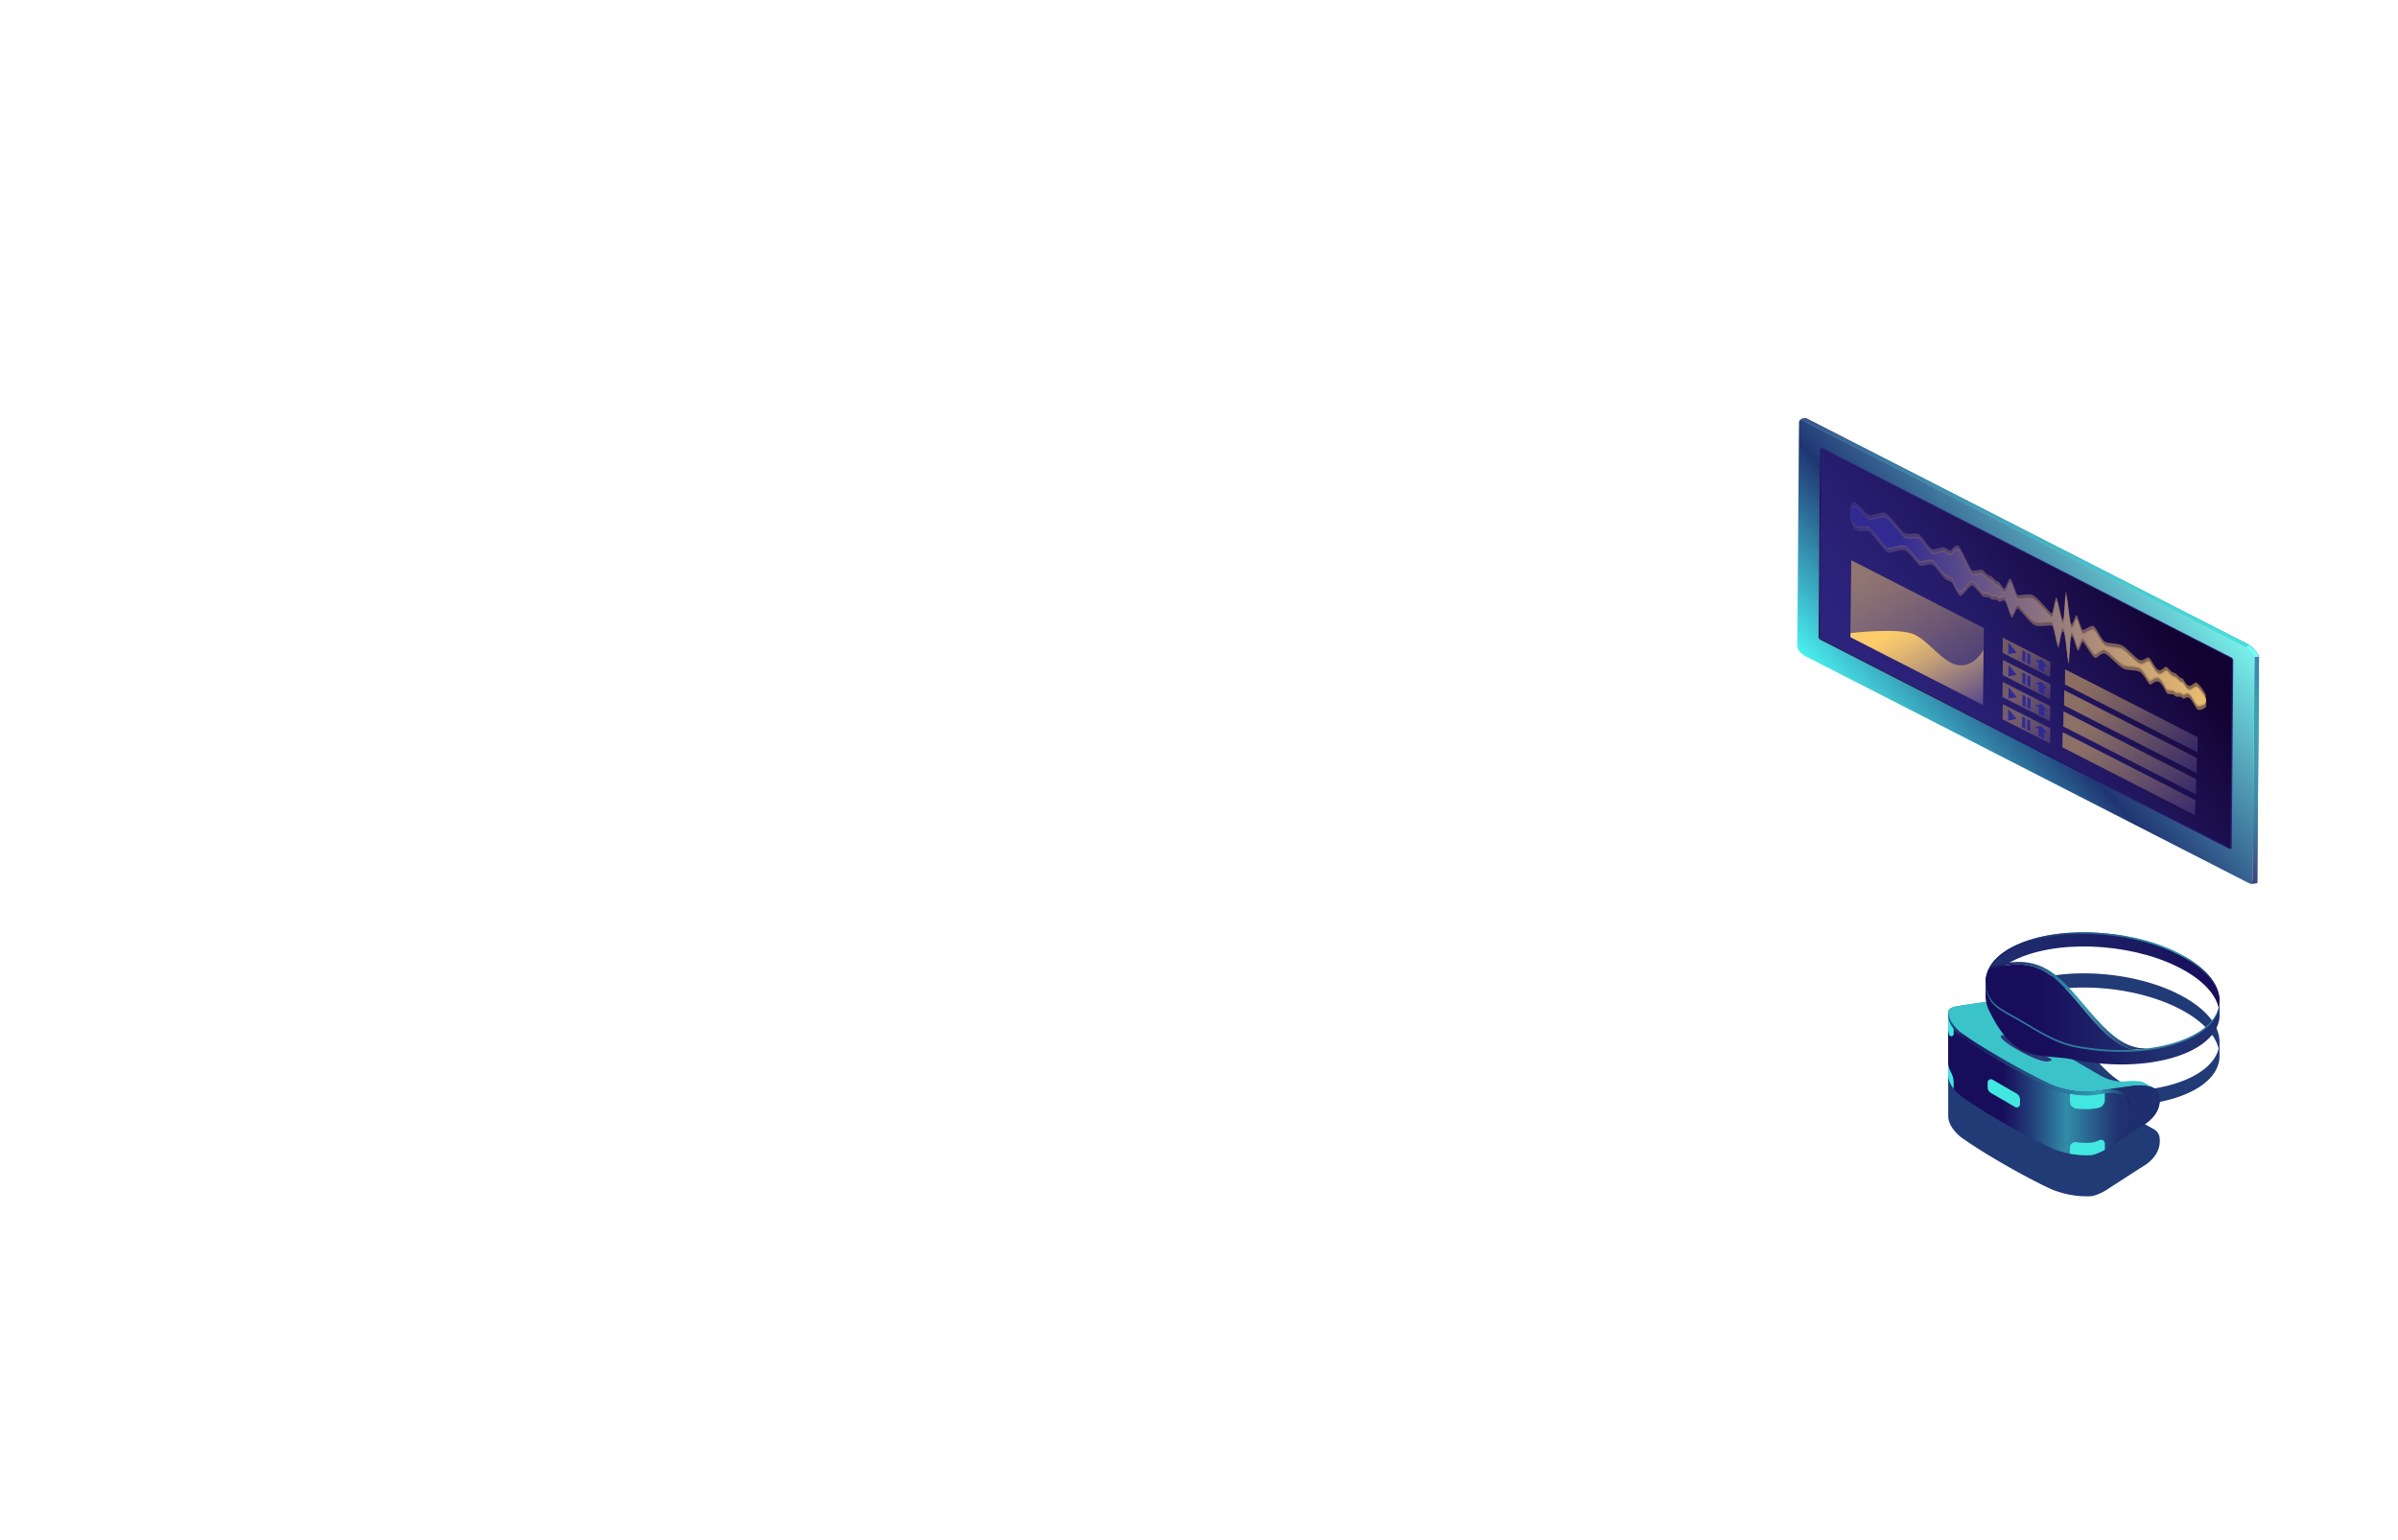 <svg xmlns="http://www.w3.org/2000/svg" xmlns:xlink="http://www.w3.org/1999/xlink" viewBox="0 0 2804 1801"><defs><style>.cls-1{mask:url(#mask);}.cls-10,.cls-11,.cls-12,.cls-14,.cls-15,.cls-16,.cls-17,.cls-18,.cls-19,.cls-2,.cls-20,.cls-4,.cls-5,.cls-59,.cls-6,.cls-8,.cls-9{mix-blend-mode:multiply;}.cls-2{fill:url(#linear-gradient);}.cls-3{mask:url(#mask-2);}.cls-4{fill:url(#linear-gradient-2);}.cls-5{fill:url(#linear-gradient-3);}.cls-6{fill:url(#linear-gradient-4);}.cls-7{mask:url(#mask-5);}.cls-8{fill:url(#linear-gradient-5);}.cls-9{fill:url(#linear-gradient-6);}.cls-10{fill:url(#linear-gradient-7);}.cls-11{fill:url(#linear-gradient-8);}.cls-12{fill:url(#linear-gradient-9);}.cls-13{mask:url(#mask-10);}.cls-14{fill:url(#linear-gradient-10);}.cls-15{fill:url(#linear-gradient-11);}.cls-16{fill:url(#linear-gradient-12);}.cls-17{fill:url(#linear-gradient-13);}.cls-18{fill:url(#linear-gradient-14);}.cls-19{fill:url(#linear-gradient-15);}.cls-20{fill:url(#linear-gradient-16);}.cls-21{isolation:isolate;}.cls-22{fill:url(#linear-gradient-17);}.cls-23{fill:url(#linear-gradient-18);}.cls-24{opacity:0.68;fill:url(#linear-gradient-19);}.cls-25{fill:url(#linear-gradient-20);}.cls-26{fill:url(#linear-gradient-21);}.cls-27{fill:url(#linear-gradient-22);}.cls-28{fill:url(#linear-gradient-23);}.cls-29,.cls-30{opacity:0.48;}.cls-29{fill:url(#linear-gradient-24);}.cls-30{fill:url(#linear-gradient-25);}.cls-31{fill:url(#linear-gradient-26);}.cls-32{opacity:0.74;}.cls-33,.cls-34,.cls-35,.cls-36,.cls-37,.cls-38,.cls-39,.cls-40,.cls-41{opacity:0.49;}.cls-33{fill:url(#linear-gradient-27);}.cls-34{fill:url(#linear-gradient-28);}.cls-35{fill:url(#linear-gradient-29);}.cls-36{fill:url(#linear-gradient-30);}.cls-37{fill:url(#linear-gradient-31);}.cls-38{fill:url(#linear-gradient-32);}.cls-39{fill:url(#linear-gradient-33);}.cls-40{fill:url(#linear-gradient-34);}.cls-41{fill:url(#linear-gradient-35);}.cls-42{fill:url(#linear-gradient-36);}.cls-43{fill:url(#linear-gradient-37);}.cls-44{fill:url(#linear-gradient-38);}.cls-45{fill:url(#linear-gradient-39);}.cls-46{fill:url(#linear-gradient-40);}.cls-47{fill:url(#linear-gradient-41);}.cls-48{fill:url(#linear-gradient-42);}.cls-49{fill:url(#linear-gradient-43);}.cls-50{fill:url(#linear-gradient-44);}.cls-51{fill:url(#linear-gradient-45);}.cls-52{fill:url(#linear-gradient-46);}.cls-53{fill:url(#linear-gradient-47);}.cls-54{fill:url(#linear-gradient-48);}.cls-55{fill:url(#linear-gradient-49);}.cls-56{fill:url(#linear-gradient-50);}.cls-57{fill:url(#linear-gradient-51);}.cls-58{fill:url(#linear-gradient-52);}.cls-60{fill:#213b77;}.cls-61{mask:url(#mask-17);}.cls-62{fill:url(#linear-gradient-53);}.cls-63{mask:url(#mask-19);}.cls-64{fill:url(#linear-gradient-54);}.cls-65{fill:#24126a;}.cls-66{fill:#fff;}.cls-67{fill:#253473;}.cls-68{fill:#1e2e6f;}.cls-69{fill:#2d7b9e;}.cls-70{fill:url(#linear-gradient-55);}.cls-71{fill:#3bc3ca;}.cls-72{fill:url(#linear-gradient-56);}.cls-73{fill:#293876;}.cls-74{fill:url(#linear-gradient-57);}.cls-75{fill:url(#linear-gradient-58);}.cls-76{fill:url(#linear-gradient-59);}.cls-77{fill:url(#linear-gradient-60);}.cls-78{fill:url(#linear-gradient-61);}.cls-79{fill:#3ed3d3;}.cls-80{fill:#42e8e0;}.cls-81{fill:#1f3271;}.cls-82{mask:url(#mask-21);}.cls-83{fill:url(#linear-gradient-62);}.cls-84{mask:url(#mask-23);}.cls-85{fill:url(#linear-gradient-63);}.cls-86{mask:url(#mask-25);}.cls-87{fill:url(#linear-gradient-64);}.cls-88{mask:url(#mask-27);}.cls-89{fill:url(#linear-gradient-65);}.cls-90{mask:url(#mask-29);}.cls-91{fill:url(#linear-gradient-66);}.cls-92{mask:url(#mask-31);}.cls-93{fill:url(#linear-gradient-67);}.cls-94{filter:url(#luminosity-noclip-10);}.cls-95{filter:url(#luminosity-noclip-5);}.cls-96{filter:url(#luminosity-noclip-2);}.cls-97{filter:url(#luminosity-noclip);}</style><filter id="luminosity-noclip" x="2549.29" y="-9342.06" width="13.36" height="32766" filterUnits="userSpaceOnUse" color-interpolation-filters="sRGB"><feFlood flood-color="#fff" result="bg"/><feBlend in="SourceGraphic" in2="bg"/></filter><mask id="mask" x="2549.29" y="-9342.06" width="13.36" height="32766" maskUnits="userSpaceOnUse"><g class="cls-97"/></mask><linearGradient id="linear-gradient" x1="5623.36" y1="1056.15" x2="5622.96" y2="1128.21" gradientTransform="translate(-3067.19)" gradientUnits="userSpaceOnUse"><stop offset="0"/><stop offset="0.2" stop-color="#070707"/><stop offset="0.48" stop-color="#191919"/><stop offset="0.8" stop-color="#373737"/><stop offset="1" stop-color="#4d4d4d"/></linearGradient><filter id="luminosity-noclip-2" x="2420.3" y="-9342.06" width="40.9" height="32766" filterUnits="userSpaceOnUse" color-interpolation-filters="sRGB"><feFlood flood-color="#fff" result="bg"/><feBlend in="SourceGraphic" in2="bg"/></filter><mask id="mask-2" x="2420.3" y="-9342.06" width="40.9" height="32766" maskUnits="userSpaceOnUse"><g class="cls-96"/></mask><linearGradient id="linear-gradient-2" x1="5508.14" y1="1208.76" x2="5507.73" y2="1280.97" gradientTransform="translate(-3067.19)" gradientUnits="userSpaceOnUse"><stop offset="0"/><stop offset="0.09" stop-color="#070707"/><stop offset="0.22" stop-color="#191919"/><stop offset="0.37" stop-color="#383838"/><stop offset="0.53" stop-color="#626262"/><stop offset="0.71" stop-color="#989898"/><stop offset="0.9" stop-color="#dadada"/><stop offset="1" stop-color="#fff"/></linearGradient><linearGradient id="linear-gradient-3" x1="5508.14" y1="1082.09" x2="5507.73" y2="1154.3" gradientTransform="matrix(1, 0, 0, -1.85, -3067.19, 3415.96)" gradientUnits="userSpaceOnUse"><stop offset="0"/><stop offset="0.15" stop-color="#060606"/><stop offset="0.34" stop-color="#171717"/><stop offset="0.56" stop-color="#323232"/><stop offset="0.79" stop-color="#585858"/><stop offset="1" stop-color="gray"/></linearGradient><linearGradient id="linear-gradient-4" x1="5508.14" y1="1082.09" x2="5507.73" y2="1154.3" gradientTransform="matrix(1, 0, 0, -1.85, -3067.19, 3415.96)" xlink:href="#linear-gradient-2"/><filter id="luminosity-noclip-5" x="2324.17" y="-9342.06" width="38.47" height="32766" filterUnits="userSpaceOnUse" color-interpolation-filters="sRGB"><feFlood flood-color="#fff" result="bg"/><feBlend in="SourceGraphic" in2="bg"/></filter><mask id="mask-5" x="2324.17" y="-9342.06" width="38.47" height="32766" maskUnits="userSpaceOnUse"><g class="cls-95"/></mask><linearGradient id="linear-gradient-5" x1="5410.8" y1="565.71" x2="5410.39" y2="637.91" gradientTransform="matrix(1, 0.58, 0, 1, -3067.19, -2501.84)" gradientUnits="userSpaceOnUse"><stop offset="0"/><stop offset="0.14" stop-color="#060606"/><stop offset="0.34" stop-color="#171717"/><stop offset="0.56" stop-color="#323232"/><stop offset="0.79" stop-color="#585858"/><stop offset="1" stop-color="gray"/></linearGradient><linearGradient id="linear-gradient-6" x1="5410.8" y1="565.71" x2="5410.39" y2="637.91" gradientTransform="matrix(1, 0.58, 0, 1, -3067.19, -2501.84)" xlink:href="#linear-gradient-2"/><linearGradient id="linear-gradient-7" x1="5623.36" y1="1056.15" x2="5622.96" y2="1128.21" xlink:href="#linear-gradient-2"/><linearGradient id="linear-gradient-8" x1="5410.8" y1="1430.32" x2="5410.39" y2="1502.51" gradientTransform="matrix(1, 0.58, 0, -1.85, -3067.19, 914.11)" xlink:href="#linear-gradient-3"/><linearGradient id="linear-gradient-9" x1="5410.8" y1="1430.32" x2="5410.39" y2="1502.51" gradientTransform="matrix(1, 0.58, 0, -1.85, -3067.19, 914.11)" xlink:href="#linear-gradient-2"/><filter id="luminosity-noclip-10" x="2278.02" y="-9342.06" width="6.52" height="32766" filterUnits="userSpaceOnUse" color-interpolation-filters="sRGB"><feFlood flood-color="#fff" result="bg"/><feBlend in="SourceGraphic" in2="bg"/></filter><mask id="mask-10" x="2278.02" y="-9342.06" width="6.52" height="32766" maskUnits="userSpaceOnUse"><g class="cls-94"/></mask><linearGradient id="linear-gradient-10" x1="5348.67" y1="1138.14" x2="5348.26" y2="1210.17" gradientTransform="translate(-3067.19)" xlink:href="#linear-gradient-5"/><linearGradient id="linear-gradient-11" x1="5348.67" y1="1138.14" x2="5348.26" y2="1210.17" xlink:href="#linear-gradient-2"/><linearGradient id="linear-gradient-12" x1="5348.67" y1="1120.48" x2="5348.26" y2="1192.5" xlink:href="#linear-gradient-3"/><linearGradient id="linear-gradient-13" x1="5348.67" y1="1120.48" x2="5348.26" y2="1192.5" gradientTransform="matrix(1, 0, 0, -1.85, -3067.19, 3415.96)" xlink:href="#linear-gradient-2"/><linearGradient id="linear-gradient-14" x1="5623.36" y1="1072.45" x2="5622.96" y2="1144.51" gradientTransform="matrix(1, 0, 0, -0.91, -3067.19, 2177.03)" xlink:href="#linear-gradient"/><linearGradient id="linear-gradient-15" x1="5623.36" y1="1072.45" x2="5622.96" y2="1144.51" gradientTransform="matrix(1, 0, 0, -0.91, -3067.19, 2177.03)" xlink:href="#linear-gradient-2"/><linearGradient id="linear-gradient-16" x1="5508.14" y1="1208.76" x2="5507.73" y2="1280.97" gradientTransform="translate(-3067.19)" xlink:href="#linear-gradient-5"/><linearGradient id="linear-gradient-17" x1="5389.78" y1="1376.72" x2="5234.96" y2="2017.17" gradientTransform="matrix(-1.14, -0.31, 0.42, 0.99, 7800.73, 733.38)" gradientUnits="userSpaceOnUse"><stop offset="0" stop-color="#7979d3"/><stop offset="0.22" stop-color="#7777d1"/><stop offset="0.3" stop-color="#7271ca"/><stop offset="0.36" stop-color="#6867bf"/><stop offset="0.41" stop-color="#5b57ae"/><stop offset="0.44" stop-color="#494498"/><stop offset="0.48" stop-color="#342c7d"/><stop offset="0.51" stop-color="#1a0f5e"/><stop offset="0.51" stop-color="#180d5b"/><stop offset="0.59" stop-color="#231750"/><stop offset="0.7" stop-color="#2a1c4a"/><stop offset="1" stop-color="#2c1e48"/></linearGradient><linearGradient id="linear-gradient-18" x1="5147.53" y1="1608.44" x2="5143.21" y2="1626.29" gradientTransform="matrix(-1.14, -0.31, 0.42, 0.99, 7800.73, 733.38)" gradientUnits="userSpaceOnUse"><stop offset="0" stop-color="#77fff5"/><stop offset="0.86" stop-color="#75fff5"/><stop offset="1" stop-color="#73fff5"/></linearGradient><linearGradient id="linear-gradient-19" x1="5237.73" y1="1618.44" x2="5157.14" y2="1951.82" gradientTransform="matrix(-1.14, -0.31, 0.42, 0.99, 7800.73, 733.38)" gradientUnits="userSpaceOnUse"><stop offset="0" stop-color="#534d95"/><stop offset="0.02" stop-color="#515b9c"/><stop offset="0.07" stop-color="#4c84b0"/><stop offset="0.12" stop-color="#48a7c0"/><stop offset="0.18" stop-color="#45c1cd"/><stop offset="0.23" stop-color="#43d4d6"/><stop offset="0.29" stop-color="#41dfdb"/><stop offset="0.35" stop-color="#41e3dd"/><stop offset="0.44" stop-color="#41dfdb"/><stop offset="0.54" stop-color="#42d2d5"/><stop offset="0.64" stop-color="#43becb"/><stop offset="0.74" stop-color="#44a1bd"/><stop offset="0.83" stop-color="#467caa"/><stop offset="0.93" stop-color="#484f94"/><stop offset="0.96" stop-color="#49428e"/></linearGradient><linearGradient id="linear-gradient-20" x1="5385.03" y1="1403.68" x2="5314" y2="1697.54" gradientTransform="matrix(-1.14, -0.31, 0.42, 0.99, 7800.73, 733.38)" gradientUnits="userSpaceOnUse"><stop offset="0" stop-color="#342a6f"/><stop offset="0.18" stop-color="#385c8d"/><stop offset="0.38" stop-color="#3b8eaa"/><stop offset="0.56" stop-color="#3eb5c2"/><stop offset="0.74" stop-color="#40d1d2"/><stop offset="0.89" stop-color="#42e2dc"/><stop offset="1" stop-color="#42e8e0"/></linearGradient><linearGradient id="linear-gradient-21" x1="2688.37" y1="1826.92" x2="2171.92" y2="2415.75" gradientTransform="matrix(1.03, 0.66, 0.76, 1.45, -1747.35, -3904.15)" gradientUnits="userSpaceOnUse"><stop offset="0" stop-color="#76ebe7"/><stop offset="0.57" stop-color="#203573"/><stop offset="1" stop-color="#4dfef8"/></linearGradient><linearGradient id="linear-gradient-22" x1="2662.05" y1="1856.23" x2="2208.87" y2="2372.92" gradientTransform="matrix(1.03, 0.66, 0.76, 1.45, -1747.35, -3904.15)" gradientUnits="userSpaceOnUse"><stop offset="0" stop-color="#2f277f"/><stop offset="0.37" stop-color="#2e267d"/><stop offset="0.5" stop-color="#292176"/><stop offset="0.59" stop-color="#22186b"/><stop offset="0.67" stop-color="#180d5b"/><stop offset="0.72" stop-color="#221651"/><stop offset="0.81" stop-color="#2a1c4a"/><stop offset="1" stop-color="#2c1e48"/></linearGradient><linearGradient id="linear-gradient-23" x1="2159.57" y1="2215.73" x2="2719.87" y2="1988.13" gradientTransform="matrix(1.03, 0.66, 0.76, 1.45, -1747.35, -3904.15)" gradientUnits="userSpaceOnUse"><stop offset="0" stop-color="#2b237c"/><stop offset="0.2" stop-color="#292075"/><stop offset="0.48" stop-color="#231863"/><stop offset="0.81" stop-color="#190b45"/><stop offset="1" stop-color="#120231"/></linearGradient><linearGradient id="linear-gradient-24" x1="6360.14" y1="-10445.9" x2="6919.9" y2="-10445.9" gradientTransform="matrix(0.73, 0.45, 0.31, -0.99, 708.04, -12615.07)" gradientUnits="userSpaceOnUse"><stop offset="0" stop-color="#312a91"/><stop offset="0.03" stop-color="#393090"/><stop offset="0.39" stop-color="#8b7280"/><stop offset="0.68" stop-color="#c8a375"/><stop offset="0.89" stop-color="#eec16e"/><stop offset="1" stop-color="#fccc6b"/></linearGradient><linearGradient id="linear-gradient-25" x1="6361.71" y1="-10445.9" x2="6918.33" y2="-10445.9" xlink:href="#linear-gradient-24"/><linearGradient id="linear-gradient-26" x1="3921.98" y1="-12406.96" x2="4333.52" y2="-12406.96" gradientTransform="matrix(1.02, 0.67, -0.07, -0.89, -2651.36, -13092.26)" xlink:href="#linear-gradient-24"/><linearGradient id="linear-gradient-27" x1="5130.81" y1="2280.39" x2="5170.08" y2="2256.29" gradientTransform="matrix(-1.19, -0.76, 0.02, 0.86, 8473.88, 2746.5)" xlink:href="#linear-gradient-24"/><linearGradient id="linear-gradient-28" x1="5131.17" y1="2310.96" x2="5170.44" y2="2286.87" gradientTransform="matrix(-1.19, -0.76, 0.02, 0.86, 8473.88, 2746.5)" xlink:href="#linear-gradient-24"/><linearGradient id="linear-gradient-29" x1="5131.74" y1="2341.41" x2="5171.01" y2="2317.32" gradientTransform="matrix(-1.19, -0.76, 0.02, 0.86, 8473.88, 2746.5)" xlink:href="#linear-gradient-24"/><linearGradient id="linear-gradient-30" x1="5132.09" y1="2371.99" x2="5171.36" y2="2347.89" gradientTransform="matrix(-1.19, -0.76, 0.02, 0.86, 8473.88, 2746.5)" xlink:href="#linear-gradient-24"/><linearGradient id="linear-gradient-31" x1="5000.68" y1="2278.28" x2="5094.04" y2="2220.99" gradientTransform="matrix(-1.19, -0.76, 0.02, 0.86, 8473.88, 2746.5)" xlink:href="#linear-gradient-24"/><linearGradient id="linear-gradient-32" x1="5001.94" y1="2307.75" x2="5095.31" y2="2250.46" gradientTransform="matrix(-1.19, -0.76, 0.02, 0.86, 8473.88, 2746.5)" xlink:href="#linear-gradient-24"/><linearGradient id="linear-gradient-33" x1="5003.08" y1="2337.59" x2="5096.44" y2="2280.31" gradientTransform="matrix(-1.19, -0.76, 0.02, 0.86, 8473.88, 2746.5)" xlink:href="#linear-gradient-24"/><linearGradient id="linear-gradient-34" x1="5004.34" y1="2367.06" x2="5097.7" y2="2309.77" gradientTransform="matrix(-1.19, -0.76, 0.02, 0.86, 8473.88, 2746.5)" xlink:href="#linear-gradient-24"/><linearGradient id="linear-gradient-35" x1="5193.41" y1="2370.42" x2="5323.63" y2="2290.51" gradientTransform="matrix(-1.19, -0.76, 0.02, 0.86, 8473.88, 2746.5)" xlink:href="#linear-gradient-24"/><linearGradient id="linear-gradient-36" x1="5200.26" y1="2381.43" x2="5286.86" y2="2328.29" gradientTransform="matrix(-1.19, -0.76, 0.02, 0.86, 8473.88, 2746.5)" xlink:href="#linear-gradient-24"/><linearGradient id="linear-gradient-37" x1="4723.62" y1="-11447.03" x2="4730.09" y2="-11457.86" gradientTransform="matrix(1.19, 0.76, -0.02, -0.92, -3481.79, -13335.4)" xlink:href="#linear-gradient-24"/><linearGradient id="linear-gradient-38" x1="4737.17" y1="-11445.41" x2="4743.8" y2="-11456.48" gradientTransform="matrix(1.19, 0.76, -0.02, -0.92, -3481.79, -13335.4)" xlink:href="#linear-gradient-24"/><linearGradient id="linear-gradient-39" x1="4742.04" y1="-11444.6" x2="4748.66" y2="-11455.67" gradientTransform="matrix(1.19, 0.76, -0.02, -0.92, -3481.79, -13335.4)" xlink:href="#linear-gradient-24"/><linearGradient id="linear-gradient-40" x1="4754.73" y1="-11442.48" x2="4761.71" y2="-11454.15" gradientTransform="matrix(1.19, 0.76, -0.02, -0.92, -3481.79, -13335.4)" xlink:href="#linear-gradient-24"/><linearGradient id="linear-gradient-41" x1="4723.67" y1="-11437.03" x2="4730.15" y2="-11447.85" gradientTransform="matrix(1.19, 0.76, -0.02, -0.92, -3481.84, -13248.68)" xlink:href="#linear-gradient-24"/><linearGradient id="linear-gradient-42" x1="4737.23" y1="-11435.41" x2="4743.86" y2="-11446.48" gradientTransform="matrix(1.19, 0.76, -0.02, -0.92, -3481.84, -13248.68)" xlink:href="#linear-gradient-24"/><linearGradient id="linear-gradient-43" x1="4742.09" y1="-11434.59" x2="4748.72" y2="-11445.66" gradientTransform="matrix(1.19, 0.76, -0.02, -0.92, -3481.84, -13248.68)" xlink:href="#linear-gradient-24"/><linearGradient id="linear-gradient-44" x1="4754.78" y1="-11432.48" x2="4761.77" y2="-11444.14" gradientTransform="matrix(1.19, 0.76, -0.02, -0.92, -3481.84, -13248.68)" xlink:href="#linear-gradient-24"/><linearGradient id="linear-gradient-45" x1="4724.36" y1="-11408.57" x2="4730.84" y2="-11419.4" gradientTransform="matrix(1.19, 0.76, -0.02, -0.92, -3481.84, -13248.68)" xlink:href="#linear-gradient-24"/><linearGradient id="linear-gradient-46" x1="4737.92" y1="-11406.95" x2="4744.54" y2="-11418.02" gradientTransform="matrix(1.19, 0.76, -0.02, -0.92, -3481.84, -13248.68)" xlink:href="#linear-gradient-24"/><linearGradient id="linear-gradient-47" x1="4742.78" y1="-11406.14" x2="4749.41" y2="-11417.21" gradientTransform="matrix(1.19, 0.76, -0.02, -0.92, -3481.84, -13248.68)" xlink:href="#linear-gradient-24"/><linearGradient id="linear-gradient-48" x1="4755.47" y1="-11404.02" x2="4762.46" y2="-11415.69" gradientTransform="matrix(1.19, 0.76, -0.02, -0.92, -3481.84, -13248.68)" xlink:href="#linear-gradient-24"/><linearGradient id="linear-gradient-49" x1="4724.7" y1="-11379.88" x2="4731.17" y2="-11390.7" gradientTransform="matrix(1.19, 0.76, -0.02, -0.92, -3481.84, -13248.68)" xlink:href="#linear-gradient-24"/><linearGradient id="linear-gradient-50" x1="4738.25" y1="-11378.26" x2="4744.88" y2="-11389.33" gradientTransform="matrix(1.19, 0.76, -0.02, -0.92, -3481.84, -13248.68)" xlink:href="#linear-gradient-24"/><linearGradient id="linear-gradient-51" x1="4743.11" y1="-11377.44" x2="4749.74" y2="-11388.51" gradientTransform="matrix(1.19, 0.76, -0.02, -0.92, -3481.84, -13248.68)" xlink:href="#linear-gradient-24"/><linearGradient id="linear-gradient-52" x1="4755.81" y1="-11375.33" x2="4762.79" y2="-11386.99" gradientTransform="matrix(1.19, 0.76, -0.02, -0.92, -3481.84, -13248.68)" xlink:href="#linear-gradient-24"/><mask id="mask-17" x="2549.29" y="1055.27" width="13.36" height="74.2" maskUnits="userSpaceOnUse"><g id="_Group_" data-name="&lt;Group&gt;"><g class="cls-1"><rect id="_Rectangle_" data-name="&lt;Rectangle&gt;" class="cls-2" x="2549.29" y="1055.27" width="13.36" height="74.2"/></g></g></mask><filter id="luminosity-noclip-17" x="2549.29" y="1055.27" width="13.36" height="74.2" filterUnits="userSpaceOnUse" color-interpolation-filters="sRGB"><feFlood flood-color="#fff" result="bg"/><feBlend in="SourceGraphic" in2="bg"/></filter><linearGradient id="linear-gradient-53" x1="5623.36" y1="1056.15" x2="5622.96" y2="1128.21" gradientTransform="translate(-3067.19)" gradientUnits="userSpaceOnUse"><stop offset="0" stop-color="#fff"/><stop offset="0.11" stop-color="#f8fefe"/><stop offset="0.26" stop-color="#e6fcfb"/><stop offset="0.45" stop-color="#c7f8f6"/><stop offset="0.65" stop-color="#9df3ef"/><stop offset="0.86" stop-color="#68ede6"/><stop offset="1" stop-color="#42e8e0"/></linearGradient><mask id="mask-19" x="2549.29" y="1129.46" width="13.36" height="67.84" maskUnits="userSpaceOnUse"><g id="_Group_3" data-name="&lt;Group&gt;"><g class="cls-1"><rect id="_Rectangle_3" data-name="&lt;Rectangle&gt;" class="cls-18" x="2549.29" y="1129.46" width="13.36" height="67.84"/></g></g></mask><filter id="luminosity-noclip-18" x="2549.29" y="1129.46" width="13.36" height="67.84" filterUnits="userSpaceOnUse" color-interpolation-filters="sRGB"><feFlood flood-color="#fff" result="bg"/><feBlend in="SourceGraphic" in2="bg"/></filter><linearGradient id="linear-gradient-54" x1="5623.36" y1="1072.45" x2="5622.96" y2="1144.51" gradientTransform="matrix(1, 0, 0, -0.91, -3067.19, 2177.03)" xlink:href="#linear-gradient-53"/><linearGradient id="linear-gradient-55" x1="5345.19" y1="1269.22" x2="5557.84" y2="1269.22" gradientTransform="translate(-3067.19)" gradientUnits="userSpaceOnUse"><stop offset="0.3" stop-color="#180d5b"/><stop offset="0.36" stop-color="#1c1f66"/><stop offset="0.5" stop-color="#254e83"/><stop offset="0.65" stop-color="#318da9"/><stop offset="0.94" stop-color="#203070"/></linearGradient><linearGradient id="linear-gradient-56" x1="5345.19" y1="1241.14" x2="5557.84" y2="1241.14" gradientTransform="translate(-3067.19)" gradientUnits="userSpaceOnUse"><stop offset="0" stop-color="#265687"/><stop offset="0.09" stop-color="#1a1660"/><stop offset="0.22" stop-color="#1d286b"/><stop offset="0.48" stop-color="#265788"/><stop offset="0.83" stop-color="#349fb4"/><stop offset="1" stop-color="#1f1b63"/></linearGradient><linearGradient id="linear-gradient-57" x1="5388.96" y1="1134.1" x2="5662.5" y2="1134.1" gradientTransform="translate(-3067.19)" gradientUnits="userSpaceOnUse"><stop offset="0" stop-color="#1a1660"/><stop offset="0.15" stop-color="#1d286b"/><stop offset="0.44" stop-color="#265788"/><stop offset="0.83" stop-color="#349fb4"/><stop offset="1" stop-color="#1f1b63"/></linearGradient><linearGradient id="linear-gradient-58" x1="5388.96" y1="1135.99" x2="5662.5" y2="1135.99" gradientTransform="translate(-3067.19)" gradientUnits="userSpaceOnUse"><stop offset="0" stop-color="#203070"/><stop offset="1" stop-color="#180d5b"/></linearGradient><linearGradient id="linear-gradient-59" x1="5393.86" y1="1176.48" x2="5580.95" y2="1176.48" gradientTransform="translate(-3067.19)" gradientUnits="userSpaceOnUse"><stop offset="0" stop-color="#1a1660"/><stop offset="0.1" stop-color="#1d286b"/><stop offset="0.3" stop-color="#265788"/><stop offset="0.56" stop-color="#349fb4"/><stop offset="1" stop-color="#1f1b63"/></linearGradient><linearGradient id="linear-gradient-60" x1="5388.95" y1="1179.22" x2="5577.96" y2="1179.22" gradientTransform="translate(-3067.19)" gradientUnits="userSpaceOnUse"><stop offset="0.3" stop-color="#180d5b"/><stop offset="0.66" stop-color="#1c1f66"/><stop offset="0.94" stop-color="#203070"/></linearGradient><linearGradient id="linear-gradient-61" x1="5388.93" y1="1197.3" x2="5662.53" y2="1197.3" gradientTransform="translate(-3067.19)" gradientUnits="userSpaceOnUse"><stop offset="0.28" stop-color="#180d5b"/><stop offset="0.54" stop-color="#1c1f66"/><stop offset="0.75" stop-color="#203070"/></linearGradient><mask id="mask-21" x="2420.3" y="1207.94" width="40.9" height="74.2" maskUnits="userSpaceOnUse"><g id="_Group_5" data-name="&lt;Group&gt;"><g class="cls-3"><rect id="_Rectangle_5" data-name="&lt;Rectangle&gt;" class="cls-20" x="2420.3" y="1207.94" width="40.9" height="74.2"/></g></g></mask><filter id="luminosity-noclip-19" x="2420.3" y="1207.94" width="40.9" height="74.2" filterUnits="userSpaceOnUse" color-interpolation-filters="sRGB"><feFlood flood-color="#fff" result="bg"/><feBlend in="SourceGraphic" in2="bg"/></filter><linearGradient id="linear-gradient-62" x1="5508.14" y1="1208.76" x2="5507.73" y2="1280.97" xlink:href="#linear-gradient-53"/><mask id="mask-23" x="2420.3" y="1282.14" width="40.9" height="137.02" maskUnits="userSpaceOnUse"><g id="_Group_7" data-name="&lt;Group&gt;"><g class="cls-3"><rect id="_Rectangle_7" data-name="&lt;Rectangle&gt;" class="cls-5" x="2420.3" y="1282.14" width="40.9" height="137.02"/></g></g></mask><filter id="luminosity-noclip-20" x="2420.3" y="1282.14" width="40.9" height="137.02" filterUnits="userSpaceOnUse" color-interpolation-filters="sRGB"><feFlood flood-color="#fff" result="bg"/><feBlend in="SourceGraphic" in2="bg"/></filter><linearGradient id="linear-gradient-63" x1="5508.14" y1="1082.09" x2="5507.73" y2="1154.3" gradientTransform="matrix(1, 0, 0, -1.85, -3067.19, 3415.96)" xlink:href="#linear-gradient-53"/><mask id="mask-25" x="2324.17" y="1182.49" width="38.47" height="96.45" maskUnits="userSpaceOnUse"><g id="_Group_9" data-name="&lt;Group&gt;"><g class="cls-7"><polygon id="_Path_" data-name="&lt;Path&gt;" class="cls-8" points="2362.64 1278.94 2324.17 1256.69 2324.17 1182.49 2362.64 1204.75 2362.64 1278.94"/></g></g></mask><filter id="luminosity-noclip-21" x="2324.17" y="1182.49" width="38.47" height="96.45" filterUnits="userSpaceOnUse" color-interpolation-filters="sRGB"><feFlood flood-color="#fff" result="bg"/><feBlend in="SourceGraphic" in2="bg"/></filter><linearGradient id="linear-gradient-64" x1="5410.8" y1="565.71" x2="5410.39" y2="637.91" gradientTransform="matrix(1, 0.58, 0, 1, -3067.19, -2501.84)" xlink:href="#linear-gradient-53"/><mask id="mask-27" x="2324.17" y="1256.69" width="38.47" height="159.28" maskUnits="userSpaceOnUse"><g id="_Group_11" data-name="&lt;Group&gt;"><g class="cls-7"><polygon id="_Path_3" data-name="&lt;Path&gt;" class="cls-11" points="2362.64 1278.94 2324.17 1256.69 2324.17 1393.7 2362.64 1415.96 2362.64 1278.94"/></g></g></mask><filter id="luminosity-noclip-22" x="2324.17" y="1256.69" width="38.47" height="159.28" filterUnits="userSpaceOnUse" color-interpolation-filters="sRGB"><feFlood flood-color="#fff" result="bg"/><feBlend in="SourceGraphic" in2="bg"/></filter><linearGradient id="linear-gradient-65" x1="5410.8" y1="1430.32" x2="5410.39" y2="1502.51" gradientTransform="matrix(1, 0.58, 0, -1.85, -3067.19, 914.11)" xlink:href="#linear-gradient-53"/><mask id="mask-29" x="2278.02" y="1137.24" width="6.52" height="74.2" maskUnits="userSpaceOnUse"><g id="_Group_13" data-name="&lt;Group&gt;"><g class="cls-13"><rect id="_Rectangle_9" data-name="&lt;Rectangle&gt;" class="cls-14" x="2278.02" y="1137.24" width="6.52" height="74.2"/></g></g></mask><filter id="luminosity-noclip-23" x="2278.02" y="1137.24" width="6.52" height="74.2" filterUnits="userSpaceOnUse" color-interpolation-filters="sRGB"><feFlood flood-color="#fff" result="bg"/><feBlend in="SourceGraphic" in2="bg"/></filter><linearGradient id="linear-gradient-66" x1="5348.67" y1="1138.14" x2="5348.26" y2="1210.17" xlink:href="#linear-gradient-53"/><mask id="mask-31" x="2278.02" y="1211.43" width="6.52" height="137.02" maskUnits="userSpaceOnUse"><g id="_Group_15" data-name="&lt;Group&gt;"><g class="cls-13"><rect id="_Rectangle_11" data-name="&lt;Rectangle&gt;" class="cls-16" x="2278.02" y="1211.43" width="6.52" height="137.02"/></g></g></mask><filter id="luminosity-noclip-24" x="2278.02" y="1211.43" width="6.52" height="137.02" filterUnits="userSpaceOnUse" color-interpolation-filters="sRGB"><feFlood flood-color="#fff" result="bg"/><feBlend in="SourceGraphic" in2="bg"/></filter><linearGradient id="linear-gradient-67" x1="5348.67" y1="1120.48" x2="5348.26" y2="1192.5" gradientTransform="matrix(1, 0, 0, -1.85, -3067.19, 3415.96)" xlink:href="#linear-gradient-53"/></defs><title>SST CAPABILITIES</title><g class="cls-21"><g id="Layer_1" data-name="Layer 1"><path id="_Path_5" data-name="&lt;Path&gt;" class="cls-22" d="M2108.21,491.87l-3.59-.36c3-2.68,6.32-2.9,7.82-2.14L2629.7,754.14c4.53,2.39,11.36,11.05,11.8,14.08l-2,264.73-7.11.78,1.91-4.92,2-260-10.78-12.17Z"/><path id="_Path_6" data-name="&lt;Path&gt;" class="cls-23" d="M2629.7,754.14c4.53,2.39,11.36,11.05,11.8,14.08l-5.24.59-10.78-12.17Z"/><polygon id="_Path_7" data-name="&lt;Path&gt;" class="cls-24" points="2641.5 768.22 2639.47 1032.95 2632.36 1033.73 2634.27 1028.81 2636.26 768.81 2641.5 768.22"/><path id="_Path_8" data-name="&lt;Path&gt;" class="cls-25" d="M2108.21,491.87l-3.59-.36c3-2.68,6.32-2.9,7.82-2.14L2629.7,754.14l-4.22,2.5Z"/><path id="_Path_9" data-name="&lt;Path&gt;" class="cls-26" d="M2629.46,1032.87,2112.38,768.19c-4.32-2.21-10.79-7-10.8-12.17l2-259.89c-.07-3.78.51-6.38,4.83-4.17l517.09,264.68a25.68,25.68,0,0,1,10.79,12.17l-2,259.89C2634.5,1032.83,2633.78,1035.08,2629.46,1032.87Z"/><path id="_Path_10" data-name="&lt;Path&gt;" class="cls-27" d="M2608.92,768.86,2131.81,524.63c-1.88-1-3.63-.4-3.64,1.16l-1.75,219.33a4.24,4.24,0,0,0,2.47,3.34L2606,992.68c1.87,1,3.62.4,3.63-1.16l1.76-219.33A4.21,4.21,0,0,0,2608.92,768.86Z"/><path id="_Path_11" data-name="&lt;Path&gt;" class="cls-28" d="M2607.11,991.89c.66,0,1.1-.31,1.11-.87L2610,771.69a2.28,2.28,0,0,0-1.32-1.8L2131.54,525.68a2.17,2.17,0,0,0-.84-.25c-.66,0-1.11.3-1.11.87l-1.75,219.33a2.27,2.27,0,0,0,1.32,1.79l477.11,244.22A2.3,2.3,0,0,0,2607.11,991.89Z"/><g id="_Group_17" data-name="&lt;Group&gt;"><path id="_Compound_Path_" data-name="&lt;Compound Path&gt;" class="cls-29" d="M2579.66,821.74a7.58,7.58,0,0,0-.84-2.6,2.89,2.89,0,0,0,.68-1.83,6.22,6.22,0,0,0-.58-2,2.62,2.62,0,0,0,.45-1.48c-.12-3.38-8-13.82-10.78-15.26-2.46-1.3-6.46,5.05-9.75,3.32s-5.34-7.34-6.68-8c-.64-.33-1.1-.34-2.78-1.23s-4.33-4.4-5.52-5a35,35,0,0,1-3.73-1.54c-2.22-1.17-5.27-5.25-6.73-6-2.46-1.3-5.55,5.53-9.75,3.31s-8.53-13-11-14.24-6.63,5-11.44,2.42-14.26-13.72-19.8-16.64-15.34-1.87-19.8-4.22S2451.3,734,2448.06,732.3s-10.88,5.47-12.83,4.44-5.46-16.18-7.1-17-4,11.2-6.05,10.11-5-36.91-6.33-37.59-1.8,33.31-3.73,32.3-5.74-24.92-7.44-25.81-4.09,19.73-5.76,18.85-15.49-18.11-21.41-21.23c-5.55-2.92-16.33.57-18.19-.41s-6.56-18.08-8.5-19.1-5.48,12.51-7.41,11.49-5.14-7.23-6.49-7.94c-.63-.34-1.09-.35-2.77-1.23s-4.33-4.4-5.52-5a35,35,0,0,1-3.73-1.54c-2.22-1.18-5.27-5.25-6.73-6-2.46-1.29-9.58,1.82-12.08.5s-12.91-27.09-16.31-28.89c-2-1.07-5.95,1.84-8.83,6l-7.21-3.8c-3.24-1.71-10.73,3.64-14.88,1.45s-11.91-15.57-15.15-17.28-12.69.84-16.28-1-17.68-21.2-22.16-23.57-16.34,4.09-20.49,1.9-10.57-11.63-14.21-13.55c-4-2.08-7,1-6.79,6.78,0,.59.1,1.2.18,1.8a13.19,13.19,0,0,0-.05,1.68,16.47,16.47,0,0,0,.24,2.3A13.33,13.33,0,0,0,2164,603a16.07,16.07,0,0,0,.18,1.81,13,13,0,0,0-.06,1.68c.21,5.83,3.6,12.25,7.56,14.34,3.63,1.91,10.17-.72,13.94,1.27s17.34,21.84,21.25,23.9,15.76-4.72,21.24-1.84,14.05,16.07,16.87,17.55,11.08-3,14.67-1.09S2272.16,676,2275,677.52l7.72,4.07c3.29,7.47,7.32,14.53,9.1,15.47,3,1.57,11.53-13.67,14.83-11.93s10.43,11.81,12.57,12.94c1.34.71,4.81.07,6.46.94s3,2,3.85,2.44c1.09.58,3.21-.66,5.27.42a18.7,18.7,0,0,1,2.89,2c1.18.62,4.39-2.21,6.28-1.21s6.65,18.9,8.41,19.83,5.17-12,7.26-10.88,13.39,16.3,19,19.28c6,3.15,18.52-.19,20.75,1s5.82,24.94,7.3,25.73,3.22-20.19,5.9-18.78,5,36.92,6.18,37.52,1.63-33.41,3.93-32.19,5.47,16.18,6.91,16.94,4.67-10.84,6-10.15,11,17,13.78,18.47,7.71-7.14,12.48-4.63,14.87,14,20.51,17,14.53,1.44,19.46,4,9.81,13.63,12,14.76,5.64-5.49,10.61-2.87,8,12.67,10.13,13.8c1.34.7,4.81.06,6.46.93s3,2,3.85,2.45c1.09.57,3.21-.67,5.27.42a19,19,0,0,1,2.89,2c1.18.62,3.26-2.8,6.59-1.05s8,12.67,10.13,13.8c2.53,1.33,10.18-1.47,10.05-4.86a6.18,6.18,0,0,0-.57-2A2.64,2.64,0,0,0,2579.66,821.74Zm-20.54-12a7.85,7.85,0,0,1-2.23-1.88,3.85,3.85,0,0,1,2.42.46,6.81,6.81,0,0,1,1.81,1.62A2.78,2.78,0,0,1,2559.12,809.79Zm-35.18-18.54a8.62,8.62,0,0,1-2.37-2,4.9,4.9,0,0,1,2.55.6,9.09,9.09,0,0,1,2.25,1.79A3.56,3.56,0,0,1,2523.94,791.25Zm-22.44-11.82a22.3,22.3,0,0,1-3.68-2.69,13.35,13.35,0,0,1,3.74,1.2,10.77,10.77,0,0,1,2.62,2.09A5.15,5.15,0,0,1,2501.5,779.43Zm-39.6-20.87a9.07,9.07,0,0,1-2.37-2.12,3.74,3.74,0,0,1,2.06.44,23.4,23.4,0,0,1,3.83,2.79A12.79,12.79,0,0,1,2461.9,758.56Zm-39.53-20.83a1.92,1.92,0,0,1-.53-1c.18-.45.38-.64.6-.53a3,3,0,0,1,.92,1.1C2423,737.72,2422.69,737.9,2422.37,737.73Zm-10.06-5.3a2.75,2.75,0,0,1-.77-1.29c.25-.27.51-.37.78-.23a1.63,1.63,0,0,1,.55.76C2412.7,732.24,2412.51,732.54,2412.31,732.43Zm-13.21-7a12.77,12.77,0,0,1-1.85-1.77,4.63,4.63,0,0,1,1.88.26,2,2,0,0,1,.65.88C2399.54,725.34,2399.32,725.59,2399.1,725.47Zm-55.5-29.24a6.34,6.34,0,0,1-1.66-1.6,2.56,2.56,0,0,1,1.74.11,3,3,0,0,1,.83,1.1C2344.18,696.2,2343.87,696.37,2343.6,696.23Zm16,7.63-.06,0s-.07-.08-.11-.11Zm77.11,40.77a1.66,1.66,0,0,1-1.16,0,2.92,2.92,0,0,1-.89-1.18c.27-.36.51-.55.71-.44A7.46,7.46,0,0,1,2436.67,744.63Z"/><path id="_Compound_Path_2" data-name="&lt;Compound Path&gt;" class="cls-30" d="M2579.07,819.26a2.63,2.63,0,0,0,.44-1.48c-.12-3.38-8-13.82-10.77-15.26-2.46-1.3-6.47,5.05-9.76,3.31s-5.33-7.33-6.68-8c-.64-.33-1.09-.34-2.78-1.23s-4.33-4.4-5.52-5a35.14,35.14,0,0,1-3.72-1.54c-2.23-1.18-5.28-5.25-6.73-6-2.46-1.29-5.56,5.53-9.76,3.32s-8.53-12.95-11-14.24-6.64,5-11.45,2.42-14.25-13.72-19.8-16.64-15.34-1.87-19.8-4.22-10.32-16.65-13.56-18.36-10.87,5.48-12.83,4.45-5.46-16.18-7.1-17-4,11.2-6.05,10.11-5-36.91-6.33-37.6-1.8,33.32-3.72,32.3-5.75-24.91-7.45-25.8-4.09,19.73-5.76,18.84-15.49-18.1-21.41-21.22c-5.55-2.93-16.33.57-18.19-.41s-6.56-18.08-8.49-19.11-5.49,12.51-7.41,11.5-5.14-7.23-6.49-7.94c-.64-.34-1.09-.35-2.78-1.24s-4.33-4.39-5.52-5a33.83,33.83,0,0,1-3.72-1.55c-2.23-1.17-5.28-5.24-6.74-6-2.45-1.29-9.58,1.82-12.08.5s-12.9-27.09-16.31-28.89c-2-1.07-6,1.84-8.83,6l-7.21-3.8c-3.23-1.71-10.73,3.64-14.88,1.45s-11.91-15.57-15.15-17.28-12.68.84-16.27-1-17.68-21.21-22.16-23.57-16.35,4.09-20.5,1.9-10.57-11.63-14.2-13.55c-4-2.09-7,1-6.8,6.77,0,.6.1,1.21.18,1.81a15.25,15.25,0,0,0-.05,1.68c.21,5.83,3.59,12.25,7.56,14.34,3.63,1.91,10.16-.72,13.94,1.27S2202.79,640,2206.7,642s15.76-4.72,21.24-1.83,14,16.06,16.87,17.55,11.08-3,14.66-1.1,12.55,15.43,15.37,16.92l7.72,4.07c3.3,7.47,7.32,14.53,9.11,15.48,3,1.56,11.52-13.67,14.83-11.93s10.42,11.8,12.57,12.94c1.33.7,4.81.06,6.46.93s3,2,3.84,2.45c1.09.57,3.22-.67,5.28.42a17.9,17.9,0,0,1,2.88,2c1.18.62,4.4-2.2,6.29-1.21s6.64,18.9,8.41,19.83,5.17-12,7.26-10.88,13.39,16.31,19,19.28c6,3.15,18.52-.19,20.75,1s5.81,25,7.3,25.73,3.22-20.19,5.9-18.78,5,36.92,6.18,37.52,1.62-33.4,3.93-32.19,5.47,16.19,6.9,16.94,4.68-10.84,6-10.15,11,17,13.79,18.48,7.7-7.15,12.48-4.64,14.86,14,20.51,17,14.52,1.44,19.46,4,9.8,13.63,11.95,14.76,5.64-5.49,10.61-2.87,8,12.67,10.13,13.8c1.33.7,4.81.07,6.46.93s3,2,3.85,2.45c1.09.57,3.21-.67,5.27.42a18.08,18.08,0,0,1,2.88,2c1.18.62,3.27-2.8,6.6-1s8,12.67,10.13,13.8c2.52,1.33,10.17-1.47,10-4.85A6.42,6.42,0,0,0,2579.07,819.26ZM2344.13,695.67a.56.56,0,0,1-.55.08,4,4,0,0,1-.88-.72,2,2,0,0,1,1,.19A1.34,1.34,0,0,1,2344.13,695.67Zm55.37,29.14c-.14.18-.28.26-.41.19a5.89,5.89,0,0,1-.9-.78,2.86,2.86,0,0,1,.95.21A1.11,1.11,0,0,1,2399.5,724.81Zm13.15,6.91c-.11.21-.23.3-.36.24a1.48,1.48,0,0,1-.45-.58.52.52,0,0,1,.5,0A.91.91,0,0,1,2412.65,731.72Zm10.31,5.47a.62.62,0,0,1-.61.07.93.93,0,0,1-.29-.39c.12-.17.25-.23.39-.15A1.68,1.68,0,0,1,2423,737.19Zm13.1,7.08a1.09,1.09,0,0,1-.56-.09,1.65,1.65,0,0,1-.53-.57c.14-.1.26-.16.38-.1A3.89,3.89,0,0,1,2436.06,744.27Zm27.77,14.57a10.19,10.19,0,0,1-1.94-.75,6.56,6.56,0,0,1-1.44-1.12,4,4,0,0,1,1.16.38A16.22,16.22,0,0,1,2463.83,758.84Zm37.75,19.57a8.23,8.23,0,0,1,1.54,1.09,5.29,5.29,0,0,1-1.63-.54,14.73,14.73,0,0,1-2.08-1.39A11,11,0,0,1,2501.58,778.41Zm22.56,11.89a8,8,0,0,1,1.32.91,3.55,3.55,0,0,1-1.54-.43,6.48,6.48,0,0,1-1.37-1A5.35,5.35,0,0,1,2524.14,790.3Zm35.19,18.54a5,5,0,0,1,1,.78,2.6,2.6,0,0,1-1.23-.3,6.68,6.68,0,0,1-1.29-.93A4.15,4.15,0,0,1,2559.33,808.84Z"/><path id="_Path_12" data-name="&lt;Path&gt;" class="cls-31" d="M2569.53,824.38c-2.15-1.13-6.81-12-10.14-13.8s-5.41,1.67-6.59,1a18.64,18.64,0,0,0-2.88-2c-2.06-1.09-4.19.15-5.28-.42-.81-.43-2.2-1.58-3.85-2.45s-5.12-.23-6.45-.93c-2.15-1.13-5.17-11.18-10.14-13.8s-8.46,4-10.6,2.87-7-12.16-12-14.76-13.85-1.09-19.45-4-15.74-14.5-20.52-17-9.65,6.12-12.47,4.63-12.47-17.77-13.79-18.47-4.56,10.9-6,10.15-4.6-15.73-6.9-16.94-2.8,32.79-3.93,32.19-3.51-36.11-6.19-37.52-4.41,19.56-5.9,18.78-5.06-24.56-7.29-25.73-14.78,2.16-20.75-1c-5.65-3-16.95-18.18-19-19.28s-5.55,11.77-7.25,10.88-6.52-18.84-8.41-19.83-5.11,1.83-6.29,1.21a18.14,18.14,0,0,0-2.89-2c-2-1.08-4.18.16-5.27-.42-.82-.43-2.2-1.57-3.85-2.44s-5.12-.23-6.45-.94c-2.15-1.13-9.27-11.19-12.57-12.94s-11.87,13.5-14.83,11.93c-1.79-.94-5.82-8-9.11-15.47l-7.72-4.07c-2.83-1.49-11.78-15-15.37-16.92s-11.84,2.58-14.66,1.09-11.4-14.66-16.87-17.55-17.34,3.9-21.25,1.84-17.46-21.91-21.24-23.9-10.31.64-13.95-1.28c-4-2.08-7.34-8.5-7.56-14.33s2.84-8.86,6.8-6.78c3.63,1.92,10.05,11.36,14.2,13.55s16-4.26,20.5-1.89,18.57,21.67,22.16,23.56,13-.65,16.27,1.06,11,15.08,15.15,17.27,11.65-3.15,14.89-1.45l7.2,3.8c2.89-4.19,6.8-7.1,8.84-6,3.4,1.8,13.8,27.58,16.3,28.89s9.63-1.79,12.09-.5c1.45.77,4.5,4.84,6.73,6a35.14,35.14,0,0,0,3.72,1.54c1.19.63,3.84,4.14,5.52,5s2.14.89,2.78,1.23c1.35.71,4.56,6.92,6.49,7.94s5.38-12.56,7.41-11.49,6.63,18.12,8.49,19.1,12.64-2.51,18.2.41c5.91,3.12,19.73,20.34,21.4,21.23s4.06-19.75,5.76-18.85,5.52,24.79,7.45,25.81,2.42-33,3.72-32.3,4.27,36.51,6.34,37.59,4.4-11,6-10.11,5.15,16,7.1,17,9.6-6.15,12.84-4.44,9.09,16,13.55,18.35,14.21,1.28,19.81,4.22,15,14.11,19.79,16.64,9-3.72,11.45-2.42,6.79,12,11,14.24,7.3-4.61,9.76-3.31c1.45.76,4.5,4.84,6.73,6a38.48,38.48,0,0,0,3.73,1.55c1.18.62,3.83,4.13,5.51,5s2.14.9,2.78,1.23c1.35.71,3.39,6.31,6.68,8.05s7.3-4.62,9.76-3.32c2.74,1.44,10.65,11.88,10.78,15.26S2572.05,825.71,2569.53,824.38Z"/></g><g id="_Group_18" data-name="&lt;Group&gt;" class="cls-32"><polygon id="_Path_13" data-name="&lt;Path&gt;" class="cls-33" points="2341.62 763.6 2397.27 792.02 2397.51 774.29 2341.85 745.87 2341.62 763.6"/><polygon id="_Path_14" data-name="&lt;Path&gt;" class="cls-34" points="2341.7 789.6 2397.35 818.02 2397.59 800.29 2341.93 771.87 2341.7 789.6"/><polygon id="_Path_15" data-name="&lt;Path&gt;" class="cls-35" points="2341.52 815.32 2397.17 843.74 2397.41 826.01 2341.75 797.59 2341.52 815.32"/><polygon id="_Path_16" data-name="&lt;Path&gt;" class="cls-36" points="2341.6 841.32 2397.26 869.74 2397.49 852.01 2341.83 823.59 2341.6 841.32"/></g><g id="_Group_19" data-name="&lt;Group&gt;"><polygon id="_Path_17" data-name="&lt;Path&gt;" class="cls-37" points="2414.53 800.64 2569.59 880.01 2569.82 862.28 2414.76 782.91 2414.53 800.64"/><polygon id="_Path_18" data-name="&lt;Path&gt;" class="cls-38" points="2413.51 824.99 2568.57 904.37 2568.8 886.63 2413.74 807.26 2413.51 824.99"/><polygon id="_Path_19" data-name="&lt;Path&gt;" class="cls-39" points="2412.64 849.76 2567.7 929.14 2567.94 911.41 2412.87 832.03 2412.64 849.76"/><polygon id="_Path_20" data-name="&lt;Path&gt;" class="cls-40" points="2411.62 874.12 2566.68 953.49 2566.92 935.76 2411.85 856.39 2411.62 874.12"/></g><g id="_Group_20" data-name="&lt;Group&gt;"><polygon id="_Path_21" data-name="&lt;Path&gt;" class="cls-41" points="2163.67 745.22 2318.73 824.59 2319.77 734.64 2164.7 655.27 2163.67 745.22"/><path id="_Path_22" data-name="&lt;Path&gt;" class="cls-42" d="M2163.79,745.28l154.82,79.24.74-64.63s-11,21.65-30.86,17.9c-16.4-3.1-32.07-26.49-49.27-35.3-17.7-9-75.37-2-75.37-2Z"/></g><g id="_Group_21" data-name="&lt;Group&gt;"><polygon id="_Path_23" data-name="&lt;Path&gt;" class="cls-43" points="2348.49 751.66 2348.34 765.05 2358.09 763.3 2348.49 751.66"/><g id="_Group_22" data-name="&lt;Group&gt;"><polygon id="_Path_24" data-name="&lt;Path&gt;" class="cls-44" points="2364.74 760.53 2368.45 762.43 2368.3 774.9 2364.59 773 2364.74 760.53"/><polygon id="_Path_25" data-name="&lt;Path&gt;" class="cls-45" points="2370.52 763.49 2374.24 765.39 2374.09 777.86 2370.37 775.96 2370.52 763.49"/></g><polygon id="_Path_26" data-name="&lt;Path&gt;" class="cls-46" points="2390.42 778.48 2390.33 786.54 2383.75 783.18 2383.85 775.12 2379.44 772.86 2387.2 771.51 2394.83 780.74 2390.42 778.48"/></g><g id="_Group_23" data-name="&lt;Group&gt;"><polygon id="_Path_27" data-name="&lt;Path&gt;" class="cls-47" points="2348.35 829.26 2348.19 842.65 2357.94 840.91 2348.35 829.26"/><g id="_Group_24" data-name="&lt;Group&gt;"><polygon id="_Path_28" data-name="&lt;Path&gt;" class="cls-48" points="2364.59 838.13 2368.3 840.03 2368.16 852.5 2364.44 850.6 2364.59 838.13"/><polygon id="_Path_29" data-name="&lt;Path&gt;" class="cls-49" points="2370.37 841.09 2374.09 843 2373.94 855.46 2370.22 853.56 2370.37 841.09"/></g><polygon id="_Path_30" data-name="&lt;Path&gt;" class="cls-50" points="2390.28 856.09 2390.18 864.15 2383.6 860.78 2383.7 852.72 2379.3 850.47 2387.05 849.11 2394.68 858.34 2390.28 856.09"/></g><g id="_Group_25" data-name="&lt;Group&gt;"><polygon id="_Path_31" data-name="&lt;Path&gt;" class="cls-51" points="2348.68 803.72 2348.52 817.11 2358.27 815.36 2348.68 803.72"/><g id="_Group_26" data-name="&lt;Group&gt;"><polygon id="_Path_32" data-name="&lt;Path&gt;" class="cls-52" points="2364.92 812.59 2368.64 814.49 2368.49 826.96 2364.77 825.06 2364.92 812.59"/><polygon id="_Path_33" data-name="&lt;Path&gt;" class="cls-53" points="2370.7 815.55 2374.42 817.45 2374.27 829.92 2370.55 828.02 2370.7 815.55"/></g><polygon id="_Path_34" data-name="&lt;Path&gt;" class="cls-54" points="2390.61 830.54 2390.51 838.61 2383.94 835.24 2384.03 827.18 2379.63 824.92 2387.38 823.57 2395.01 832.8 2390.61 830.54"/></g><g id="_Group_27" data-name="&lt;Group&gt;"><polygon id="_Path_35" data-name="&lt;Path&gt;" class="cls-55" points="2348.59 777.69 2348.43 791.08 2358.18 789.33 2348.59 777.69"/><g id="_Group_28" data-name="&lt;Group&gt;"><polygon id="_Path_36" data-name="&lt;Path&gt;" class="cls-56" points="2364.83 786.56 2368.55 788.46 2368.4 800.93 2364.68 799.03 2364.83 786.56"/><polygon id="_Path_37" data-name="&lt;Path&gt;" class="cls-57" points="2370.61 789.52 2374.33 791.42 2374.18 803.89 2370.46 801.99 2370.61 789.52"/></g><polygon id="_Path_38" data-name="&lt;Path&gt;" class="cls-58" points="2390.52 804.51 2390.42 812.57 2383.84 809.21 2383.94 801.15 2379.54 798.89 2387.29 797.54 2394.92 806.77 2390.52 804.51"/></g><g id="helmet"><g id="_Group_29" data-name="&lt;Group&gt;" class="cls-59"><path id="_Compound_Path_3" data-name="&lt;Compound Path&gt;" class="cls-60" d="M2595.33,1219.63c0-1.36,0-2.26,0-2.26l-.05.54c-.29-17.26-13.6-35.52-40-50.8-53.42-30.89-140-37.84-193.46-15.53-26.57,11.1-39.9,27.35-40,44.69,0-.54,0-.87,0-.87v2.2s0,14.11,0,15.4a35,35,0,0,0,.73,6.93c-7.19.84-25.45,3.1-35.26,5.33a25.11,25.11,0,0,0-4.29,1.12l-.13.06-.43.19a8.93,8.93,0,0,0-.93.46,3,3,0,0,0-.3.18,7.05,7.05,0,0,0-.85.59l-.21.16a5.59,5.59,0,0,0-.73.73l-.15.16-.09.1a7.57,7.57,0,0,0-.53.85l-.06.12c-.06.12-.12.24-.18.39a2.47,2.47,0,0,0-.06.29,5,5,0,0,0-.21.89c0,.13-.07.22-.08.36s0,.18,0,.43v2.83h0v16.14h0c0,6,0,17.58,0,29.45,0,2.29,0,4.33,0,6v4.07a1.34,1.34,0,0,0,0,.2c0,5,0,8.69,0,10.14h0v4.23s0,.11,0,.16a17.41,17.41,0,0,0,.2,2.49c0,.28.09.57.14.86a22.7,22.7,0,0,0,.53,2.24c.07.24.15.49.23.73a23.7,23.7,0,0,0,.86,2.23c.14.31.28.63.43,1,.38.77.78,1.55,1.24,2.32.17.29.37.59.55.88.4.63.82,1.26,1.27,1.88l.73,1,.25.33v0a55.46,55.46,0,0,0,7.88,8.14s16.37,12.26,50.62,32,55.48,29.23,55.48,29.23a111.28,111.28,0,0,0,21.87,6.57h0l.23,0c1.53.29,3.07.53,4.61.75.46.07.91.15,1.37.21,1.55.21,3.09.36,4.63.49l1.39.14c1.55.11,3.08.16,4.61.2.46,0,.92,0,1.37.06,2,0,3.95,0,5.89-.12a11.76,11.76,0,0,0,1.36-.15l.4-.06c.39-.07.8-.15,1.22-.25l.39-.09a36.75,36.75,0,0,0,3.79-1.16l.16-.06c.67-.24,1.37-.52,2.08-.81l.09,0a69,69,0,0,0,12.83-7.17c8.68-5.6,36.37-23.46,40.64-26.14,8.73-5.46,18.07-15.22,18.07-28.6,0-.47,0-.92,0-1.37,0-17.49-22.67-16.81-30.67-15.67l-37.33,5.5q-1.79.24-3.45.51l-1.12.16v0c-3.4.54-6.33,1-8.42,1.16a107,107,0,0,1-46-8.34s-21.22-9.45-55.48-29.23q-7-4.07-13.11-7.71l1.45.83,1.07.64,1.5.89,1.54.91,1.33.78,1.92,1.13,1.14.67,3.16,1.83c34.26,19.78,55.48,29.23,55.48,29.23a107.19,107.19,0,0,0,46,8.34c.32,0,.66,0,1-.08l.32,0,.82-.1.35,0,1.16-.16h.05l1.36-.21.4-.06,1.24-.2.69-.11,1-.17h0l1.12-.16,1.07-.16c.78-.12,1.56-.24,2.38-.35h0l37.33-5.5.92-.12.31,0,.75-.08.36,0,.85-.07.32,0,1.24-.07h.25l1.05,0h1.87l1.22,0h.21c.48,0,1,0,1.46.08l.42,0,1.07.09.51.06,1.08.14.44.06c.5.07,1,.16,1.49.25l.19,0,1.29.29.47.12,1,.29.48.14c.37.12.74.25,1.1.39l.32.11c.46.18.91.37,1.35.58l.32.16c.33.16.65.32,1,.5l-10.94-6.32c-4.31-2.49-18.4-1.6-18.4-1.6A51.5,51.5,0,0,1,2456,1306l-32.52-18.88c.69.12,1.39.24,2.08.38,45,9.16,94.58,7.16,129.75-7.53,26.88-11.22,40.21-27.71,40-45.26v-2.41c0-4.32,0-12.77,0-12.77Zm-194.21-28.18c22.38,17.84,42.2,49.3,65.09,68.78C2443.27,1240.87,2423.56,1209.35,2401.12,1191.45Zm112.1,82.57c-49.23,5.57-79.09-68.81-119.21-92-16.12-9.32-32.06-9.74-44.08-8.08a109.56,109.56,0,0,1,11.88-5.79c53.43-22.31,140-15.36,193.46,15.53,22.39,13,35.35,28,39,42.86-3.62,14.23-16.58,27.24-39,36.59C2542.79,1268.35,2528.48,1271.93,2513.22,1274Z"/></g><g id="_Group_30" data-name="&lt;Group&gt;"><g class="cls-61"><g id="_Group_31" data-name="&lt;Group&gt;"><g class="cls-61"><rect id="_Rectangle_13" data-name="&lt;Rectangle&gt;" class="cls-62" x="2549.29" y="1055.27" width="13.36" height="74.2"/></g></g></g><g class="cls-63"><g id="_Group_32" data-name="&lt;Group&gt;"><g class="cls-63"><rect id="_Rectangle_14" data-name="&lt;Rectangle&gt;" class="cls-64" x="2549.29" y="1129.46" width="13.36" height="67.84"/></g></g></g><g id="_Group_33" data-name="&lt;Group&gt;"><path id="_Path_39" data-name="&lt;Path&gt;" class="cls-65" d="M2278,1187.16h0s0,26.54,0,47.13C2278,1218.06,2278,1196.22,2278,1187.16Z"/><path id="_Path_40" data-name="&lt;Path&gt;" class="cls-65" d="M2278,1234.29c0,9.23,0,16.65,0,18.86v.13C2278,1248.94,2278,1242,2278,1234.29Z"/><path id="_Path_41" data-name="&lt;Path&gt;" class="cls-66" d="M2490.65,1250.7h0v0Z"/><path id="_Path_42" data-name="&lt;Path&gt;" class="cls-67" d="M2525.39,1285.25c0-17.49-22.67-16.81-30.67-15.67l-41.9,6.18,11.29,67.29s38.17-24.65,43.25-27.83c8.73-5.46,18.07-15.22,18.07-28.59C2525.43,1286.15,2525.39,1285.7,2525.39,1285.25Z"/><path id="_Path_43" data-name="&lt;Path&gt;" class="cls-68" d="M2525.39,1285.25c0-17.49-22.67-16.81-30.67-15.67l-41.9,6.18,11.29,67.29s38.17-24.65,43.25-27.83c8.73-5.46,18.07-15.22,18.07-28.59C2525.43,1286.15,2525.39,1285.7,2525.39,1285.25Z"/><path id="_Path_44" data-name="&lt;Path&gt;" class="cls-67" d="M2356.19,1187.25c0-17.49-22.66-16.82-30.66-15.67l-38.28,5.64,7.67,67.82s38.17-24.64,43.25-27.82c8.73-5.47,18.07-15.22,18.07-28.6C2356.24,1188.14,2356.19,1187.7,2356.19,1187.25Z"/><path id="_Path_45" data-name="&lt;Path&gt;" class="cls-69" d="M2328.88,1208.58c0-.85,0-1.71,0-2.62,0-29-50.91-36.16-50.91-21.63a19.92,19.92,0,0,0,.14,2.17C2280.94,1173.75,2328,1181,2328.88,1208.58Z"/><path id="_Path_46" data-name="&lt;Path&gt;" class="cls-65" d="M2328.88,1208.58c-.88-27.55-47.94-34.83-50.73-22.08a5.36,5.36,0,0,0-.14,1.22c0,8.14,5.29,16.68,14.32,24.37,0,0,24.48,15.8,26.43,17l3.79-1.85a29.73,29.73,0,0,0,6.37-17.88C2328.92,1209.09,2328.89,1208.84,2328.88,1208.58Z"/><path id="_Path_47" data-name="&lt;Path&gt;" class="cls-70" d="M2490.58,1298.42c-1.53-29.22-35.38-17.86-46.18-17.29a107,107,0,0,1-46-8.34s-21.22-9.45-55.48-29.23c-9.4-5.43-17.45-10.28-24.19-14.48-17.81-11.09-26.43-17.55-26.43-17.55-9-7.69-14.42-16.22-14.32-24.36h0c0,9.06,0,30.9,0,47.13,0,7.75,0,14.65,0,19v4.07c0,8.09,5.35,16.56,14.32,24.19,0,0,16.37,12.26,50.62,32s55.48,29.23,55.48,29.23a107,107,0,0,0,46,8.35c11.06-.58,46.25-18.8,46.25-50.66C2490.65,1299.77,2490.62,1299.1,2490.58,1298.42Z"/><g id="_Group_34" data-name="&lt;Group&gt;"><g id="_Group_35" data-name="&lt;Group&gt;"><path id="_Path_48" data-name="&lt;Path&gt;" class="cls-69" d="M2344.26,1219.57v.06C2344.94,1220,2344.87,1219.91,2344.26,1219.57Z"/><path id="_Path_49" data-name="&lt;Path&gt;" class="cls-69" d="M2518.27,1272.55Z"/><path id="_Path_50" data-name="&lt;Path&gt;" class="cls-69" d="M2518.26,1272.54l-.2-.11h0l.23.13Z"/></g><path id="_Path_51" data-name="&lt;Path&gt;" class="cls-69" d="M2490.65,1250.66h0s0,0,0,0Z"/><path id="_Path_52" data-name="&lt;Path&gt;" class="cls-69" d="M2278,1234.26c0-16.23,0-38.07,0-47.13h0S2278,1213.67,2278,1234.26Z"/><path id="_Path_53" data-name="&lt;Path&gt;" class="cls-69" d="M2278,1253.24c0-4.33,0-11.23,0-19,0,9.23,0,16.64,0,18.85Z"/></g><path id="_Path_54" data-name="&lt;Path&gt;" class="cls-71" d="M2488.7,1264.5A51.5,51.5,0,0,1,2456,1258L2334,1187.19a6,6,0,0,1,2.23-11.21s.84-.08,6.61-.9c8.87-1.25,13.3,11,13.3,11-.61-9.09-7.52-11.81-7.52-11.81l-.74-.38-.33-.16c-.44-.21-.89-.4-1.35-.58l-.31-.11q-.54-.21-1.11-.39l-.48-.15-1-.28-.46-.12c-.43-.11-.86-.2-1.3-.29l-.18,0c-.5-.1-1-.18-1.5-.26l-.44-.06-1.08-.14-.5,0-1.08-.1-.42,0-1.46-.08h-.21l-1.22,0h-1.87l-1,0h-.26l-1.24.07-.32,0-.85.07-.36,0-.75.08-.31,0-.92.12s-25.89,2.86-38.28,5.68a25.11,25.11,0,0,0-4.29,1.12,8.51,8.51,0,0,0-3.82,2.63,5.22,5.22,0,0,0-.77,1.37,5.66,5.66,0,0,0-.35,1.53,20.79,20.79,0,0,0,.3,4,36.75,36.75,0,0,0,5,12.21l11.38,11.55s36,20.58,36.56,20.9l1.07.64,1.5.89,1.54.91,1.33.79,1.92,1.12,1.14.67,3.16,1.83c34.26,19.78,55.48,29.23,55.48,29.23a107.19,107.19,0,0,0,46,8.34c.32,0,.66,0,1-.08l.32,0,.82-.09.35,0,1.16-.16h.05l1.36-.21.4-.06,1.24-.2.69-.11,1-.16h0l1.12-.16,1.07-.16c.78-.12,1.56-.24,2.38-.35h0l37.33-5.5.92-.12.31,0,.75-.08.36,0,.85-.07.32,0,1.24-.07h.25l1.05,0h1.87l1.22,0h.21c.48,0,1,0,1.46.08l.42,0,1.07.09.51.06,1.08.14.44.06c.5.07,1,.16,1.49.26l.19,0,1.29.29.47.12,1,.29.48.14c.37.12.74.25,1.1.39l.32.11c.46.18.91.37,1.35.58l.32.16c.33.16.65.33,1,.5l-10.94-6.32C2502.79,1263.61,2488.7,1264.5,2488.7,1264.5Z"/><path id="_Path_55" data-name="&lt;Path&gt;" class="cls-72" d="M2292.33,1211.53s8.62,6.46,26.43,17.55c6.74,4.2,14.79,9.05,24.19,14.48,34.26,19.78,55.48,29.23,55.48,29.23a107,107,0,0,0,46,8.34c10.8-.57,44.65-11.93,46.18,17.29,0-.7.07-1.41.07-2.13,0-31.85-35.2-19.94-46.25-19.36a107,107,0,0,1-46-8.34s-21.22-9.45-55.48-29.23c-9.4-5.43-17.45-10.28-24.19-14.48-17.81-11.09-26.43-17.55-26.43-17.55-8.7-7.4-14-15.6-14.31-23.46,0,0,0,.46,0,1v2.31h0C2277.91,1195.31,2283.3,1203.84,2292.33,1211.53Z"/><path id="_Path_56" data-name="&lt;Path&gt;" class="cls-73" d="M2358.61,1227.64c-18.67-10.85-21.6-16.2-17.5-16.74h0c4.1-.54,9.18,0,11.34,1.28l22.69,13.1,22.73,13.12c2.16,1.25.59,2.7-3.51,3.24h0C2390.26,1242.18,2377.28,1238.49,2358.61,1227.64Z"/><g id="_Group_36" data-name="&lt;Group&gt;"><path id="_Path_57" data-name="&lt;Path&gt;" class="cls-69" d="M2361.81,1118.22c53.43-22.31,140-15.36,193.46,15.53,23,13.28,36,28.81,39.25,44,4.28-19.45-8.78-41-39.25-58.66-53.42-30.89-140-37.84-193.46-15.53-30.46,12.73-43.52,32.22-39.24,52.35C2325.8,1141.24,2338.86,1127.81,2361.81,1118.22Z"/><path id="_Path_58" data-name="&lt;Path&gt;" class="cls-74" d="M2361.81,1118.22c53.43-22.31,140-15.36,193.46,15.53,23,13.28,36,28.81,39.25,44,4.28-19.45-8.78-41-39.25-58.66-53.42-30.89-140-37.84-193.46-15.53-30.46,12.73-43.52,32.22-39.24,52.35C2325.8,1141.24,2338.86,1127.81,2361.81,1118.22Z"/><path id="_Path_59" data-name="&lt;Path&gt;" class="cls-75" d="M2361.81,1120.11c53.43-22.31,140-15.36,193.46,15.53,23,13.28,36,28.81,39.25,44,4.28-19.45-8.78-41-39.25-58.66-53.42-30.89-140-37.84-193.46-15.53-30.46,12.73-43.52,32.22-39.24,52.36C2325.8,1143.13,2338.86,1129.7,2361.81,1120.11Z"/><path id="_Path_60" data-name="&lt;Path&gt;" class="cls-76" d="M2391.36,1136.68c35.39,20.46,63,81,102.67,91.13,15.51-.71,13.27-1.07,19.74-1.88-49.56,6.2-79.49-68.67-119.76-92-28.46-16.46-56.38-5.17-63.1-3.65l-3.28.75s-.66,1-.94,1.54c-.14.29.49.51,1,.44C2333.51,1133,2362.1,1119.76,2391.36,1136.68Z"/><path id="_Path_61" data-name="&lt;Path&gt;" class="cls-77" d="M2493.59,1227.44c-39.7-10.08-66.84-70.3-102.23-90.76-29.26-16.92-57.85-3.67-63.63-3.62-.59,0-.94-.12-1-.44-12.64,21.85-1,48.28,35.12,69.14,40.27,23.28,99.4,33,149,26.77A45.93,45.93,0,0,1,2493.59,1227.44Z"/><path id="_Path_62" data-name="&lt;Path&gt;" class="cls-69" d="M2555.27,1215.09c-35.18,14.7-84.76,16.7-129.78,7.53-23.33-4.76-45.44-19.69-63.68-30.23s-30.28-15.39-36-27.5a31,31,0,0,1-3.2-9.3,64.35,64.35,0,0,1-.82-8.23s0,14.11,0,15.4a38.64,38.64,0,0,0,4.07,17c5.8,12,17.78,34.72,36,45.23s40.37,7.57,63.71,12.32c45,9.17,94.58,7.16,129.75-7.53,26.88-11.22,40.21-27.71,40-45.26,0-1.22,0-15.18,0-15.18l-.82,8.09C2591.29,1192.07,2578.23,1205.51,2555.27,1215.09Z"/><path id="_Path_63" data-name="&lt;Path&gt;" class="cls-78" d="M2555.27,1217.29c-35.18,14.7-84.76,16.7-129.78,7.53-23.33-4.76-45.44-19.69-63.68-30.24s-30.28-15.39-36-27.49a37.45,37.45,0,0,1-3.2-9.3,48.56,48.56,0,0,1-.82-8.23s0,14.11,0,15.4a38.64,38.64,0,0,0,4.07,17c5.8,12,17.78,34.72,36,45.23s40.37,7.57,63.71,12.32c45,9.17,94.58,7.16,129.75-7.53,26.88-11.22,40.21-27.71,40-45.26,0-1.22,0-15.18,0-15.18l-.82,8.09C2591.29,1194.27,2578.23,1207.71,2555.27,1217.29Z"/></g><path id="_Path_64" data-name="&lt;Path&gt;" class="cls-79" d="M2278,1203.38v-.11h0c0,7.45,0,23.58,0,38.1v-7.08C2278,1224.68,2278,1213.11,2278,1203.38Z"/><path id="_Path_65" data-name="&lt;Path&gt;" class="cls-80" d="M2444.4,1297.24c2.14-.12,5.17-.65,8.68-1.21a9.63,9.63,0,0,0,8.11-9.51v-7.69c-6.8.68-13.12,2.11-16.79,2.3a100.48,100.48,0,0,1-24.1-1.76v8.69a8.64,8.64,0,0,0,7.62,8.59A97.18,97.18,0,0,0,2444.4,1297.24Z"/><path id="_Path_66" data-name="&lt;Path&gt;" class="cls-80" d="M2284.45,1203.42c-4.17-5.35-6.51-10.89-6.44-16.25h0v16.22a20.8,20.8,0,0,0,1.22,6.93,2.69,2.69,0,0,0,5.22-.94Z"/><path id="_Path_67" data-name="&lt;Path&gt;" class="cls-81" d="M2278,1241.37c0,4.79,0,9,0,11.91v4.07c0,.05,0,.11,0,.16v-16.14Z"/><g id="_Group_37" data-name="&lt;Group&gt;"><path id="_Path_68" data-name="&lt;Path&gt;" class="cls-80" d="M2420.3,1342.26v7.12a100,100,0,0,0,24.1,1.77c3.67-.19,10-2.33,16.79-6.26v-7.34a4.44,4.44,0,0,0-6.27-4,33.09,33.09,0,0,1-10.52,3.07,96.79,96.79,0,0,1-17-.65A6.37,6.37,0,0,0,2420.3,1342.26Z"/><path id="_Path_69" data-name="&lt;Path&gt;" class="cls-81" d="M2278,1203.43a.43.43,0,0,0,0,0c0,7.06,0,15.09,0,22.64v-22.59Z"/><path id="_Path_70" data-name="&lt;Path&gt;" class="cls-80" d="M2278,1250.4v7.11c0,5.26,2.34,10.68,6.43,15.92v-7a26.2,26.2,0,0,0-3.32-12.58A23,23,0,0,1,2278,1243Z"/><path id="_Path_71" data-name="&lt;Path&gt;" class="cls-79" d="M2278,1234.29V1226c0,5.12,0,9.57,0,12.68v4.07c0,.07,0,.15,0,.22v-8.7Z"/></g><path id="_Path_72" data-name="&lt;Path&gt;" class="cls-80" d="M2356.38,1294.84l-28.24-16.31a7.93,7.93,0,0,1-4-6.87v-5.49a3.82,3.82,0,0,1,5.72-3.31L2357.8,1279a8.45,8.45,0,0,1,4.24,7.34v5.25A3.77,3.77,0,0,1,2356.38,1294.84Z"/></g><g class="cls-82"><g id="_Group_38" data-name="&lt;Group&gt;"><g class="cls-82"><rect id="_Rectangle_15" data-name="&lt;Rectangle&gt;" class="cls-83" x="2420.3" y="1207.94" width="40.9" height="74.2"/></g></g></g><g class="cls-84"><g id="_Group_39" data-name="&lt;Group&gt;"><g class="cls-84"><rect id="_Rectangle_16" data-name="&lt;Rectangle&gt;" class="cls-85" x="2420.3" y="1282.14" width="40.9" height="137.02"/></g></g></g><g class="cls-86"><g id="_Group_40" data-name="&lt;Group&gt;"><g class="cls-86"><polygon id="_Path_73" data-name="&lt;Path&gt;" class="cls-87" points="2362.64 1278.94 2324.17 1256.69 2324.17 1182.49 2362.64 1204.75 2362.64 1278.94"/></g></g></g><g class="cls-88"><g id="_Group_41" data-name="&lt;Group&gt;"><g class="cls-88"><polygon id="_Path_74" data-name="&lt;Path&gt;" class="cls-89" points="2362.64 1278.94 2324.17 1256.69 2324.17 1393.7 2362.64 1415.96 2362.64 1278.94"/></g></g></g><g class="cls-90"><g id="_Group_42" data-name="&lt;Group&gt;"><g class="cls-90"><rect id="_Rectangle_17" data-name="&lt;Rectangle&gt;" class="cls-91" x="2278.02" y="1137.24" width="6.52" height="74.2"/></g></g></g><g class="cls-92"><g id="_Group_43" data-name="&lt;Group&gt;"><g class="cls-92"><rect id="_Rectangle_18" data-name="&lt;Rectangle&gt;" class="cls-93" x="2278.02" y="1211.43" width="6.52" height="137.02"/></g></g></g></g></g></g></g></svg>